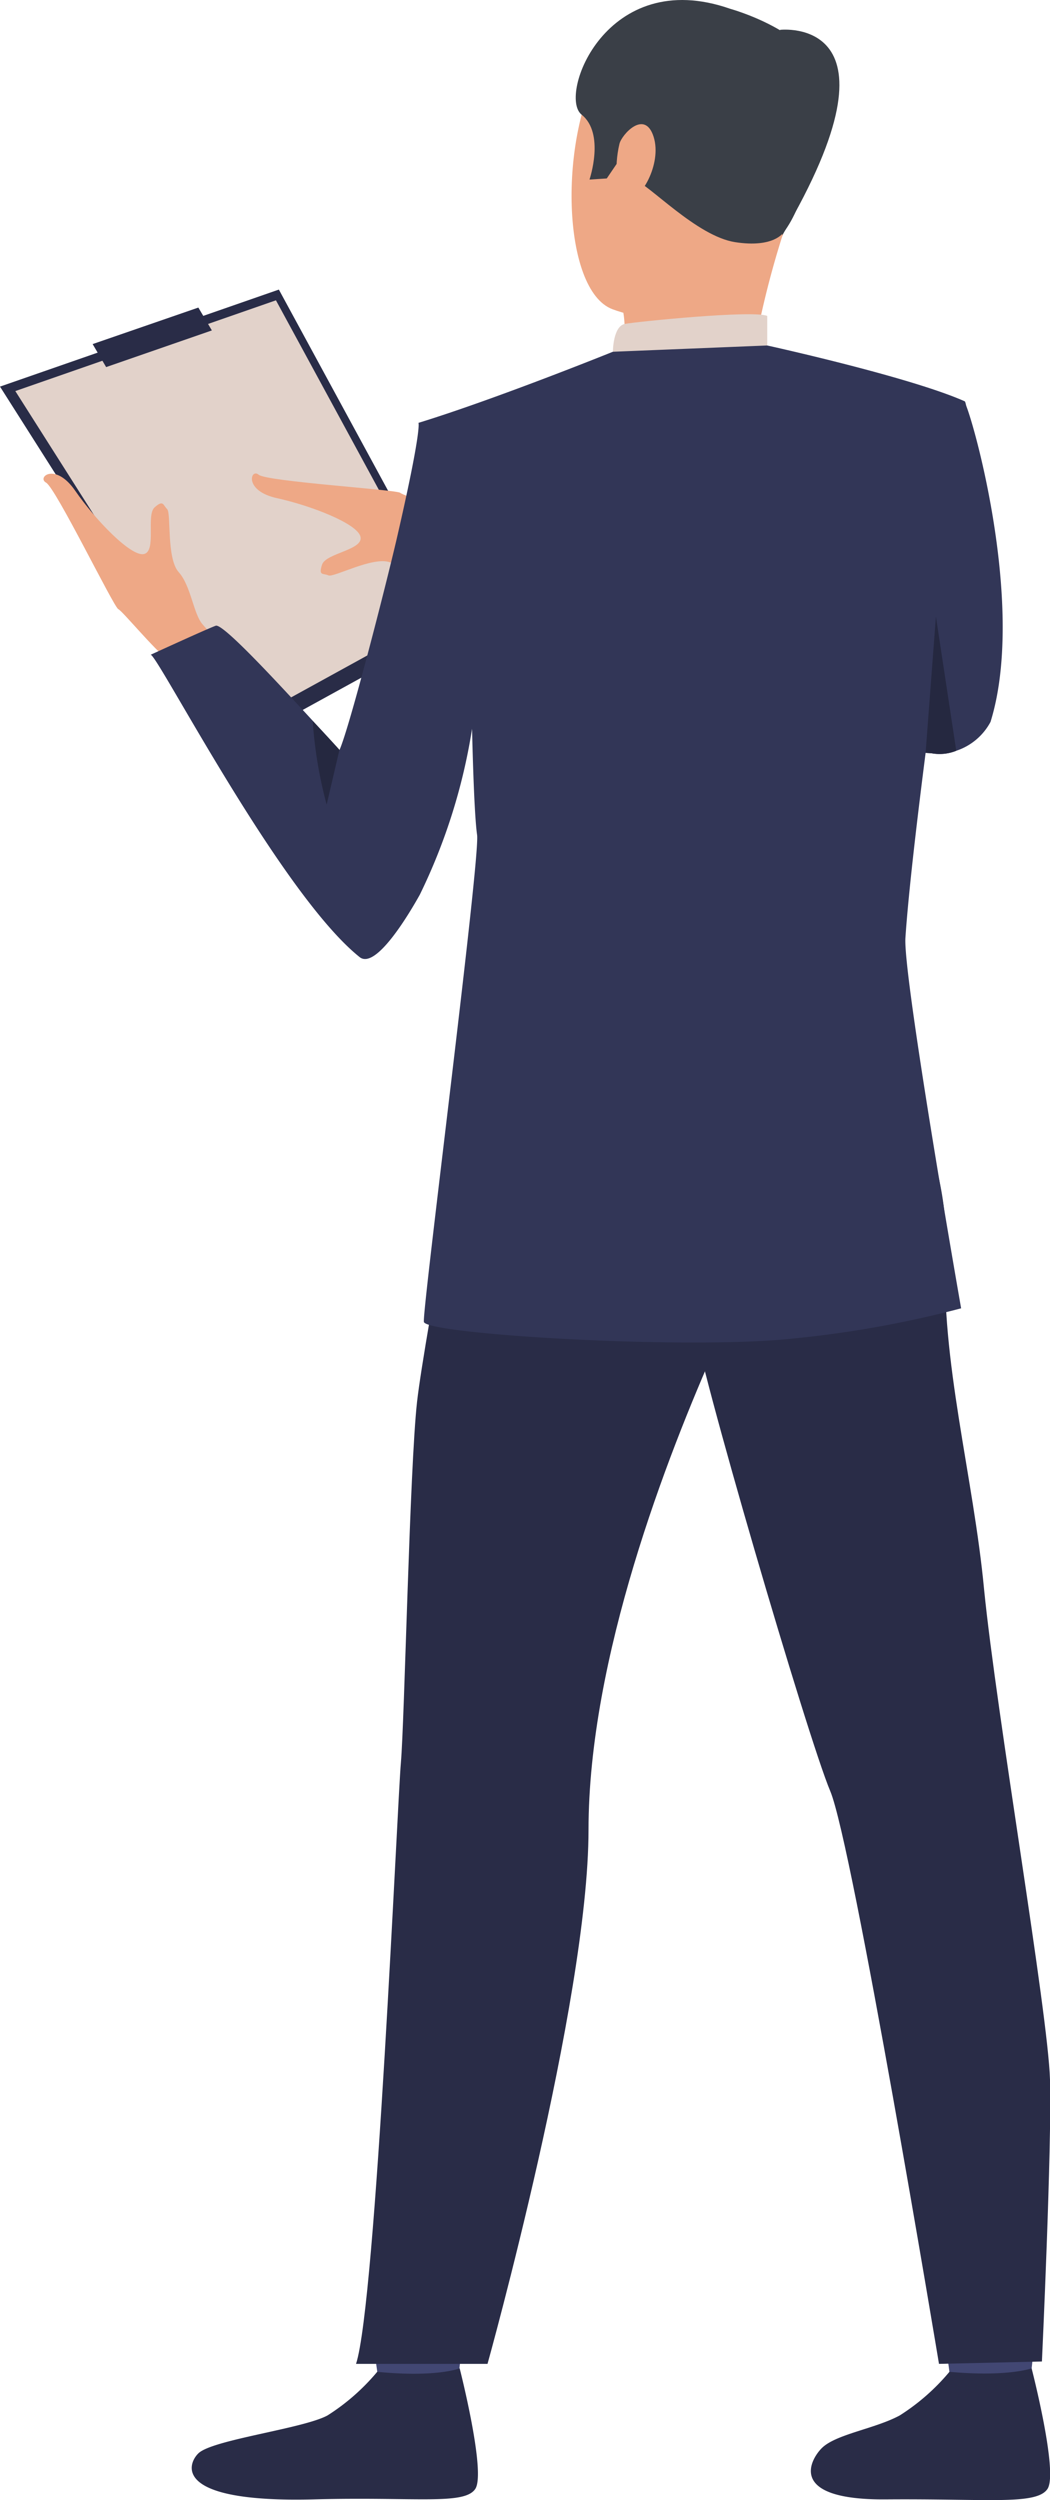 <?xml version="1.0" encoding="UTF-8"?> <svg xmlns="http://www.w3.org/2000/svg" viewBox="0 0 75.38 179.32"> <defs> <style> .cls-1 { fill: #292c47; } .cls-2 { fill: #e2d2ca; } .cls-3 { fill: #eea886; } .cls-4 { fill: #ead8cf; } .cls-5 { fill: #da9b5b; } .cls-6 { fill: #424773; } .cls-7 { fill: #3a3f47; } .cls-8 { fill: #323657; } .cls-9 { fill: #252840; } </style> </defs> <title>Asset 3</title> <g id="Layer_2" data-name="Layer 2"> <g id="Слой_1" data-name="Слой 1"> <g> <polygon class="cls-1" points="33.03 44.71 16.55 53.77 0 27.73 20.02 20.77 33.03 44.71"></polygon> <polygon class="cls-2" points="31.98 43.93 16.57 52.4 1.1 28.05 19.81 21.54 31.98 43.93"></polygon> <path class="cls-3" d="M37.63,39.37S34.76,38,33.5,37.29s-4.5-1.71-4.76-1.94-9.6-.81-10.17-1.3-1.11,1.15,1.31,1.68,5.78,1.82,6,2.77-2.49,1.17-2.76,2,.08.6.46.77,3.18-1.38,4.41-.94,3.1-.17,4,.15l5.52,1.87Z"></path> <path class="cls-4" d="M32.45,41.4,31,40.85s1.85-4.32,2.65-4.22,2.08.43,2.08.43Z"></path> <path class="cls-5" d="M32.11,42.15c.19-.14,3.14-5.81,3.14-5.81l6.31.86-3.41,6.71Z"></path> <path class="cls-3" d="M15.75,50.5s-2.41-2.17-3.58-3.07-3.35-3.58-3.68-3.74S4,35,3.31,34.62s.65-1.5,2.09.58,4,4.74,4.93,4.54.14-2.79.77-3.35.6-.17.9.13-.06,3.53.83,4.52,1.05,3,1.72,3.75l3.91,4.48Z"></path> <path class="cls-6" d="M67.64,166.42s.52,3.62.58,4.16,5.8-.32,5.8-.32l.47-4.31S68.36,165.91,67.64,166.42Z"></path> <path class="cls-1" d="M68.16,170.12a15.35,15.35,0,0,1-3.57,3.13c-1.76.95-4.52,1.33-5.56,2.31-.75.71-2.73,3.77,4.57,3.71s10.81.43,11.6-.75-1.14-8.65-1.14-8.65S72.34,170.5,68.16,170.12Z"></path> <path class="cls-6" d="M26.56,166.42s.52,3.62.59,4.16,5.79-.32,5.79-.32l.47-4.31S27.28,165.91,26.56,166.42Z"></path> <path class="cls-1" d="M27.08,170.12a15.35,15.35,0,0,1-3.57,3.13c-1.76.95-8.22,1.73-9.26,2.71-.75.71-2,3.57,8.27,3.31,7.29-.2,10.81.43,11.6-.75S33,169.87,33,169.87,31.36,170.54,27.08,170.12Z"></path> <path class="cls-1" d="M62.89,73.45s5.39,8.56,5,16.3,2,16.18,2.76,24.27c.9,9,4.59,30.33,4.73,35.15s-.58,20.21-.58,20.21l-7.39.17s-6.2-37.29-7.81-41.09-9.58-30.93-9.85-34S62.89,73.45,62.89,73.45Z"></path> <path class="cls-1" d="M34.53,74.61s-4.06,21.21-4.59,25.94-.9,22.92-1.16,25.88S27,165.16,25.56,169.55H35s7.25-26,7.25-38.3,5.61-26.75,9.22-34.86S63.38,88.08,65.6,73C65.6,73,37.54,69.84,34.53,74.61Z"></path> <path class="cls-3" d="M53.9,1.5S46.67-1.2,43.34,4.3s-3,16.52.63,17.88,9.12.64,11-2.8S58.51,11,58.42,7.63,55.8,2.46,53.9,1.5Z"></path> <path class="cls-3" d="M44.75,22.43a6.31,6.31,0,0,1-.19,2.91c-.5,1,9.36,1,9.36,1a66.27,66.27,0,0,1,2.32-9.65C57.76,12.26,44.75,22.43,44.75,22.43Z"></path> <path class="cls-7" d="M56.24,16.68s-.68,1.12-3.46.69-6.17-4.14-7.33-4.54-1.17-1.09-1.17-1.09l-.72,1.06-1.24.08s1.13-3.31-.57-4.66S43.51-2.48,52.42.63c0,0,6.85,1.89,6.6,5.78S57.78,14.74,56.24,16.68Z"></path> <path class="cls-2" d="M44,25.23s0-1.84.87-2,9.19-1,10.21-.57v2.14S53.08,26,44,25.23Z"></path> <path class="cls-3" d="M44.47,10.32c.15-.65,1.81-2.51,2.45-.52s-1,4.69-1.85,4.46S44.07,12,44.47,10.32Z"></path> <path class="cls-8" d="M10.79,46.94h0C10.75,47,10.74,47,10.79,46.94Z"></path> <path class="cls-8" d="M69,93.84A76.07,76.07,0,0,1,57,96c-7.56.84-26.45-.3-26.57-1.19s4.06-33.27,3.82-34.93-.36-7.61-.36-7.61a41.81,41.81,0,0,1-3.75,11.9c-.73,1.31-3.15,5.41-4.32,4.48-5.66-4.52-14.43-21.55-15-21.69.46-.21,4.15-1.9,4.67-2.08s4.53,4.18,7,6.86c1.1,1.19,1.88,2.06,1.88,2.06.72-1.61,3.32-11.74,4.13-15.24,1.82-7.9,1.54-8.23,1.54-8.23C35.58,28.63,44,25.23,44,25.23l11.08-.45s10.17,2.23,14.17,4c.38.17.39,9.07,1.43,11.41l-3.32,7S65.41,61.11,65,67.28C64.83,70.11,69,93.84,69,93.84Z"></path> <path class="cls-8" d="M71.11,51.78a4.33,4.33,0,0,1-2.46,2.07,3.2,3.2,0,0,1-1.77.18L66.45,54h0l-7.6-1.41S57.19,33.41,69.22,28.82C69.54,28.93,73.77,43.22,71.11,51.78Z"></path> <path class="cls-9" d="M68.65,53.85h0a3.2,3.2,0,0,1-1.77.18L66.45,54h0l.74-9.78Z"></path> <path class="cls-9" d="M24.37,53.78l-.92,3.93a31,31,0,0,1-1-6C23.59,52.91,24.37,53.78,24.37,53.78Z"></path> <path class="cls-7" d="M56,2.14s9.48-1.09.16,14.74Z"></path> <polygon class="cls-1" points="7.62 26.33 6.65 24.68 14.24 22.06 15.21 23.7 7.62 26.33"></polygon> </g> </g> </g> </svg> 